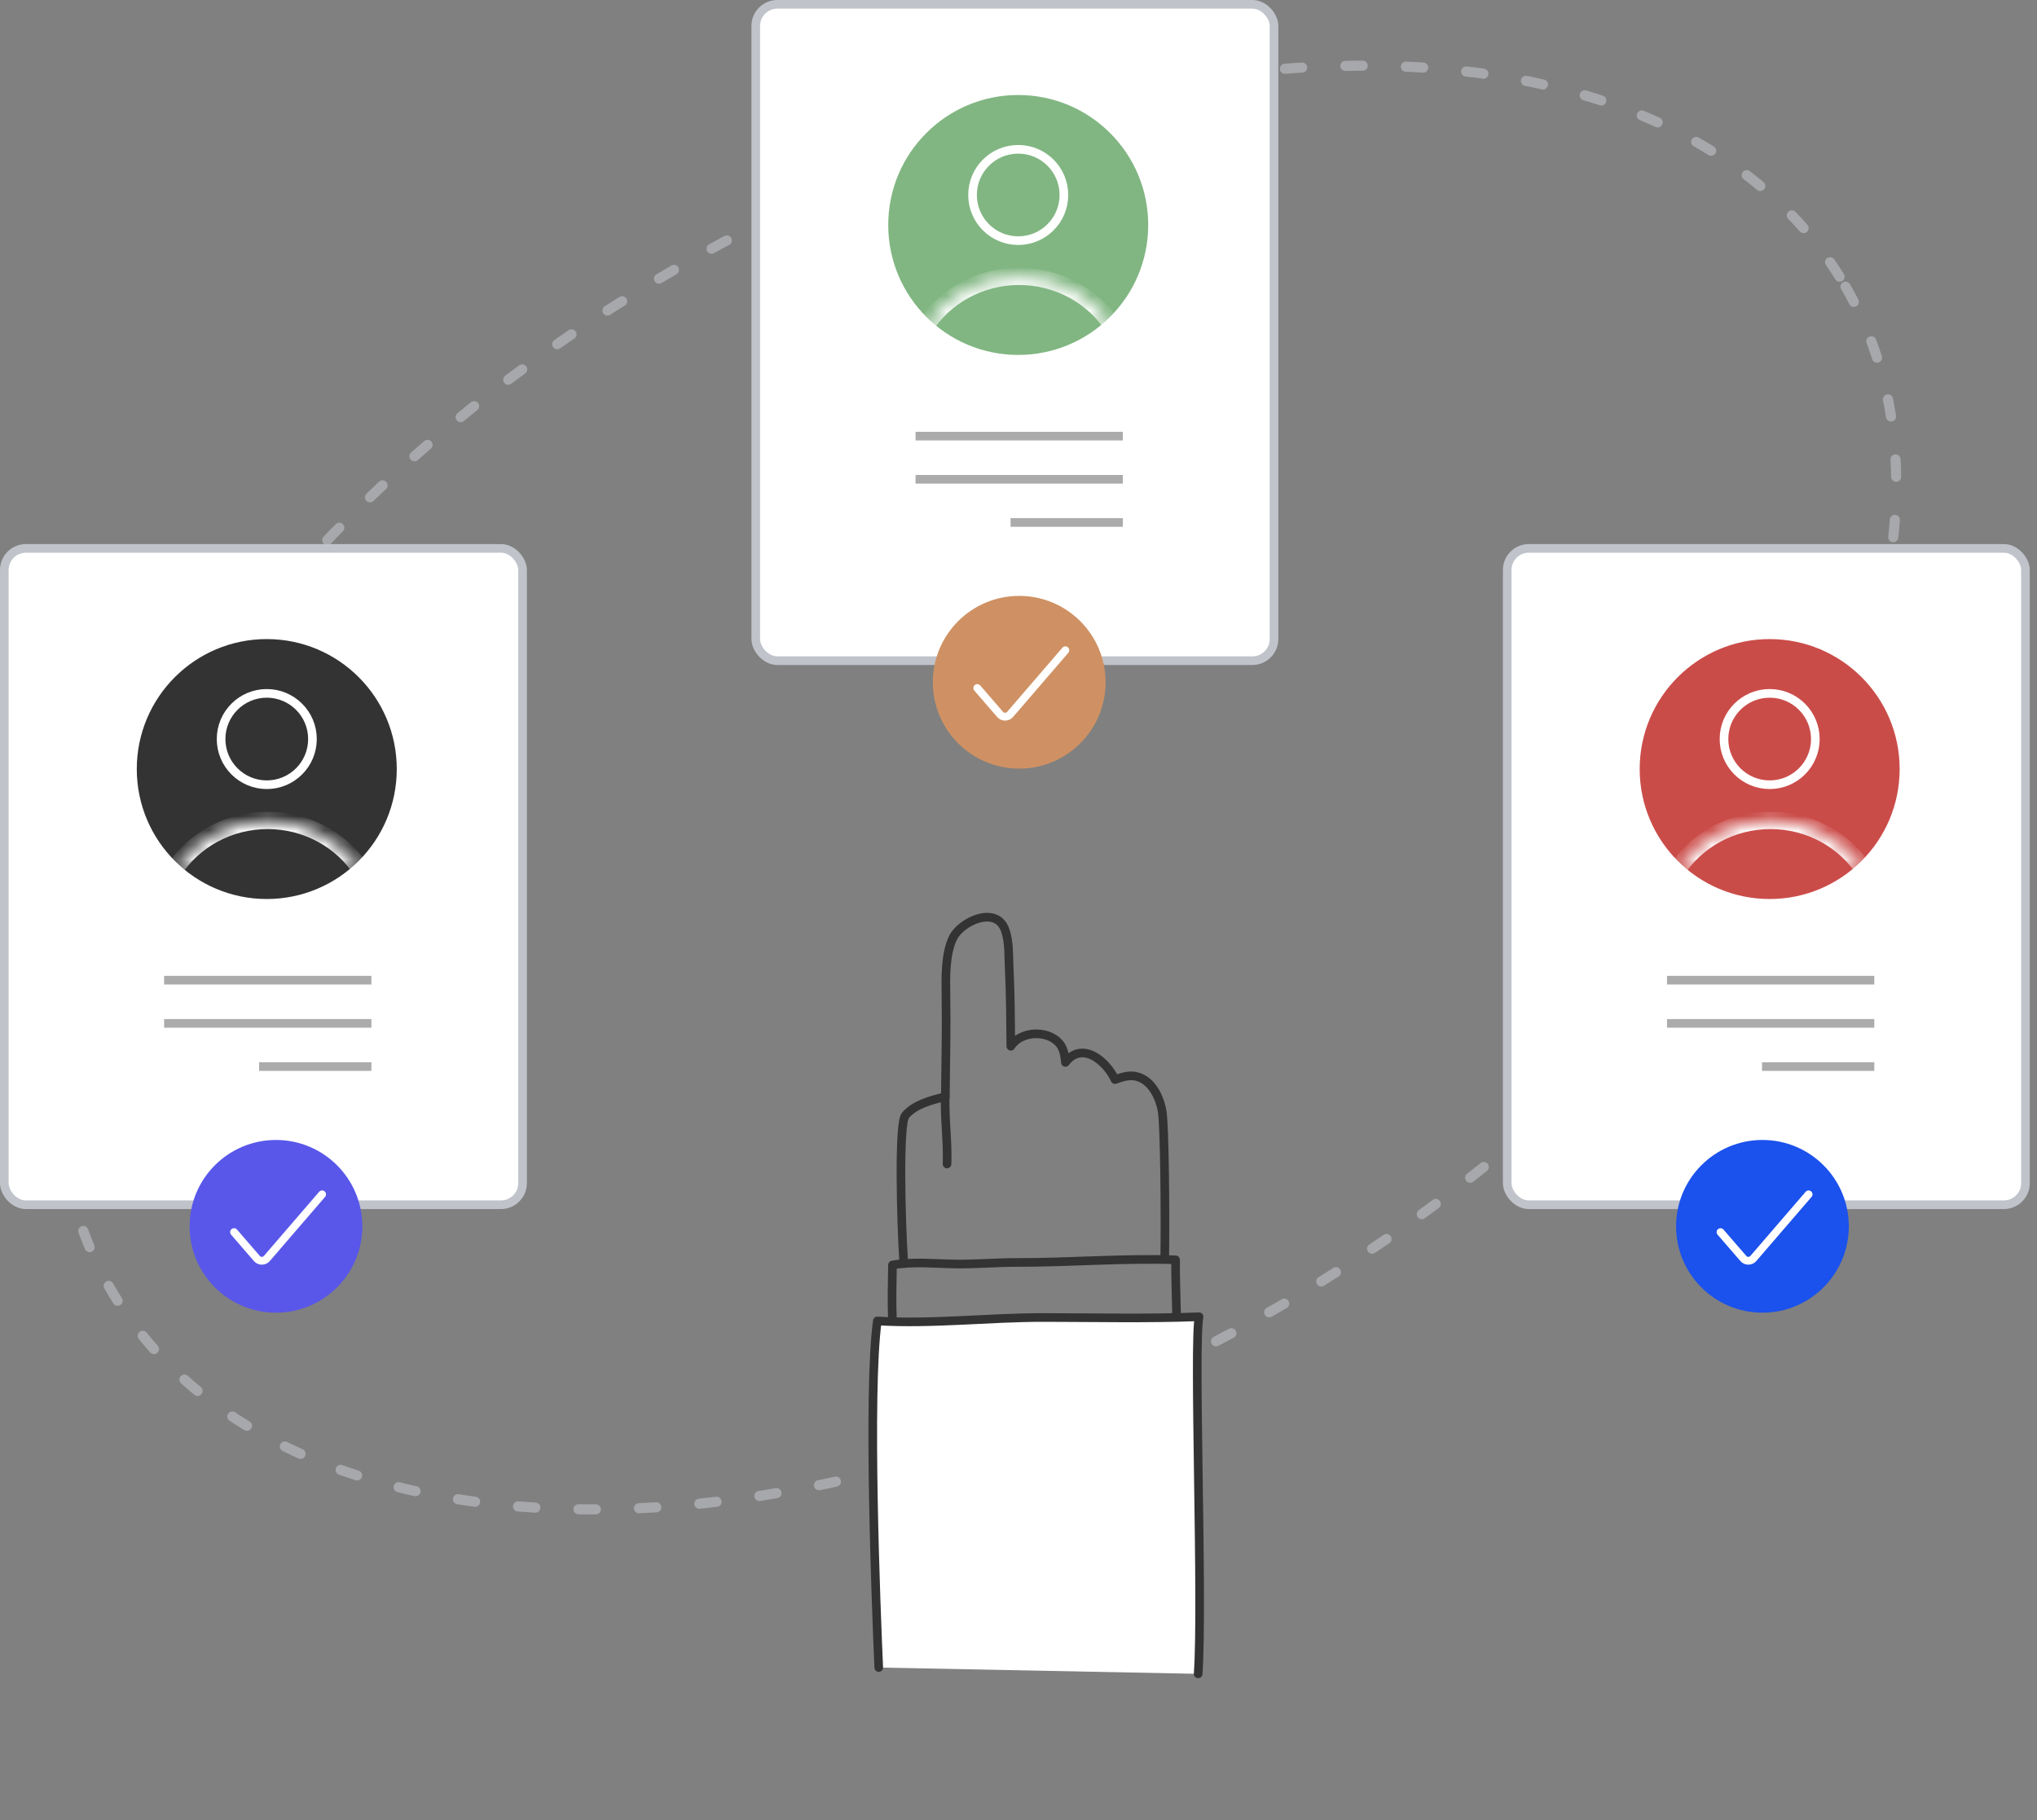 <svg width="141" height="126" viewBox="0 0 141 126" fill="none" xmlns="http://www.w3.org/2000/svg">
<rect x="0" y="0" width="141" height="126" fill="#808080" stroke="none"/>
<path d="M127.746 19.843C139.22 39.717 121.631 71.353 88.46 90.504C55.289 109.656 19.097 109.07 7.623 89.196C-3.852 69.322 13.737 37.685 46.908 18.534C80.079 -0.617 116.272 -0.031 127.746 19.843Z" stroke="#A7A8AB" stroke-width="0.7" stroke-linecap="round" stroke-linejoin="round" stroke-dasharray="1.2 2.99"/>
<rect x="104.329" y="37.965" width="35.872" height="45.438" rx="1.495" fill="white" stroke="#C0C3CA" stroke-width="0.598"/>
<line x1="115.389" y1="67.858" x2="129.738" y2="67.858" stroke="#ABABAB" stroke-width="0.598"/>
<line x1="115.389" y1="70.848" x2="129.738" y2="70.848" stroke="#ABABAB" stroke-width="0.598"/>
<line x1="121.966" y1="73.837" x2="129.738" y2="73.837" stroke="#ABABAB" stroke-width="0.598"/>
<path d="M131.086 53.24C131.086 57.985 127.24 61.831 122.496 61.831C117.751 61.831 113.905 57.985 113.905 53.24C113.905 48.496 117.751 44.65 122.496 44.65C127.24 44.65 131.086 48.496 131.086 53.24Z" fill="#CA4C49" stroke="#CA4C49" stroke-width="0.814"/>
<path d="M125.657 51.164C125.657 52.91 124.242 54.326 122.496 54.326C120.749 54.326 119.334 52.91 119.334 51.164C119.334 49.418 120.749 48.002 122.496 48.002C124.242 48.002 125.657 49.418 125.657 51.164Z" stroke="white" stroke-width="0.598"/>
<mask id="path-8-inside-1_153_518" fill="white">
<path d="M115.979 60.385C116.666 59.29 117.632 58.384 118.784 57.756C119.936 57.128 121.235 56.798 122.556 56.798C123.877 56.798 125.175 57.128 126.327 57.756C127.479 58.384 128.445 59.29 129.132 60.385"/>
</mask>
<path d="M116.485 60.703C117.117 59.695 118.007 58.861 119.07 58.281L118.498 57.231C117.257 57.908 116.215 58.884 115.473 60.067L116.485 60.703ZM119.07 58.281C120.134 57.701 121.334 57.396 122.556 57.396V56.2C121.135 56.2 119.738 56.555 118.498 57.231L119.07 58.281ZM122.556 57.396C123.777 57.396 124.978 57.701 126.041 58.281L126.613 57.231C125.373 56.555 123.976 56.2 122.556 56.2V57.396ZM126.041 58.281C127.104 58.861 127.994 59.695 128.626 60.703L129.639 60.067C128.896 58.884 127.854 57.908 126.613 57.231L126.041 58.281Z" fill="white" mask="url(#path-8-inside-1_153_518)"/>
<path d="M121.996 90.876C125.298 90.876 127.974 88.2 127.974 84.898C127.974 81.596 125.298 78.919 121.996 78.919C118.694 78.919 116.017 81.596 116.017 84.898C116.017 88.2 118.694 90.876 121.996 90.876Z" fill="#1B51EC"/>
<path d="M119.094 85.299L120.674 87.125C120.716 87.175 120.769 87.215 120.829 87.242C120.888 87.27 120.953 87.283 121.019 87.282C121.085 87.282 121.15 87.267 121.21 87.24C121.27 87.212 121.324 87.172 121.367 87.122L125.19 82.684" stroke="white" stroke-width="0.541" stroke-linecap="round" stroke-linejoin="round"/>
<rect x="52.314" y="0.299" width="35.872" height="45.438" rx="1.495" fill="white" stroke="#C0C3CA" stroke-width="0.598"/>
<line x1="63.374" y1="30.192" x2="77.723" y2="30.192" stroke="#ABABAB" stroke-width="0.598"/>
<line x1="63.374" y1="33.182" x2="77.723" y2="33.182" stroke="#ABABAB" stroke-width="0.598"/>
<line x1="69.951" y1="36.171" x2="77.723" y2="36.171" stroke="#ABABAB" stroke-width="0.598"/>
<path d="M79.072 15.575C79.072 20.319 75.225 24.165 70.481 24.165C65.736 24.165 61.89 20.319 61.89 15.575C61.89 10.83 65.736 6.984 70.481 6.984C75.225 6.984 79.072 10.83 79.072 15.575Z" fill="#81B682" stroke="#81B682" stroke-width="0.814"/>
<path d="M73.642 13.498C73.642 15.244 72.227 16.66 70.481 16.66C68.734 16.66 67.319 15.244 67.319 13.498C67.319 11.752 68.734 10.336 70.481 10.336C72.227 10.336 73.642 11.752 73.642 13.498Z" stroke="white" stroke-width="0.598"/>
<mask id="path-18-inside-2_153_518" fill="white">
<path d="M63.964 22.719C64.651 21.624 65.617 20.718 66.769 20.09C67.921 19.462 69.22 19.132 70.541 19.132C71.862 19.132 73.16 19.462 74.312 20.09C75.464 20.718 76.43 21.624 77.117 22.719"/>
</mask>
<path d="M64.47 23.037C65.103 22.029 65.992 21.195 67.055 20.615L66.483 19.565C65.242 20.242 64.2 21.218 63.458 22.401L64.47 23.037ZM67.055 20.615C68.119 20.035 69.319 19.73 70.541 19.73V18.534C69.12 18.534 67.723 18.889 66.483 19.565L67.055 20.615ZM70.541 19.73C71.762 19.73 72.963 20.035 74.026 20.615L74.599 19.565C73.358 18.889 71.961 18.534 70.541 18.534V19.73ZM74.026 20.615C75.089 21.195 75.979 22.029 76.611 23.037L77.624 22.401C76.881 21.218 75.839 20.242 74.599 19.565L74.026 20.615Z" fill="white" mask="url(#path-18-inside-2_153_518)"/>
<path d="M70.549 53.211C73.851 53.211 76.528 50.534 76.528 47.232C76.528 43.93 73.851 41.253 70.549 41.253C67.247 41.253 64.57 43.93 64.57 47.232C64.57 50.534 67.247 53.211 70.549 53.211Z" fill="#CF9163"/>
<path d="M67.647 47.633L69.227 49.459C69.269 49.509 69.322 49.549 69.382 49.577C69.442 49.604 69.507 49.617 69.572 49.616C69.638 49.616 69.704 49.602 69.764 49.574C69.824 49.546 69.877 49.506 69.92 49.456L73.743 45.018" stroke="white" stroke-width="0.541" stroke-linecap="round" stroke-linejoin="round"/>
<rect x="0.299" y="37.965" width="35.872" height="45.438" rx="1.495" fill="white" stroke="#C0C3CA" stroke-width="0.598"/>
<line x1="11.36" y1="67.858" x2="25.709" y2="67.858" stroke="#ABABAB" stroke-width="0.598"/>
<line x1="11.36" y1="70.848" x2="25.708" y2="70.848" stroke="#ABABAB" stroke-width="0.598"/>
<line x1="17.936" y1="73.837" x2="25.708" y2="73.837" stroke="#ABABAB" stroke-width="0.598"/>
<path d="M27.057 53.24C27.057 57.985 23.21 61.831 18.466 61.831C13.721 61.831 9.875 57.985 9.875 53.24C9.875 48.496 13.721 44.65 18.466 44.65C23.21 44.65 27.057 48.496 27.057 53.24Z" fill="#333333" stroke="#333333" stroke-width="0.814"/>
<path d="M21.628 51.164C21.628 52.91 20.212 54.326 18.466 54.326C16.72 54.326 15.304 52.91 15.304 51.164C15.304 49.418 16.72 48.002 18.466 48.002C20.212 48.002 21.628 49.418 21.628 51.164Z" stroke="white" stroke-width="0.598"/>
<mask id="path-28-inside-3_153_518" fill="white">
<path d="M11.949 60.385C12.636 59.29 13.602 58.384 14.754 57.756C15.906 57.128 17.205 56.798 18.526 56.798C19.847 56.798 21.145 57.128 22.297 57.756C23.449 58.384 24.415 59.29 25.102 60.385"/>
</mask>
<path d="M12.456 60.703C13.088 59.695 13.977 58.861 15.04 58.281L14.468 57.231C13.227 57.908 12.185 58.884 11.443 60.067L12.456 60.703ZM15.04 58.281C16.104 57.701 17.304 57.396 18.526 57.396V56.2C17.105 56.2 15.708 56.555 14.468 57.231L15.04 58.281ZM18.526 57.396C19.747 57.396 20.948 57.701 22.011 58.281L22.584 57.231C21.343 56.555 19.946 56.2 18.526 56.2V57.396ZM22.011 58.281C23.074 58.861 23.964 59.695 24.596 60.703L25.609 60.067C24.866 58.884 23.824 57.908 22.584 57.231L22.011 58.281Z" fill="white" mask="url(#path-28-inside-3_153_518)"/>
<path d="M19.102 90.876C22.404 90.876 25.081 88.2 25.081 84.898C25.081 81.596 22.404 78.919 19.102 78.919C15.8 78.919 13.123 81.596 13.123 84.898C13.123 88.2 15.8 90.876 19.102 90.876Z" fill="#5957E9"/>
<path d="M16.201 85.299L17.78 87.125C17.823 87.175 17.875 87.215 17.935 87.242C17.995 87.27 18.06 87.283 18.125 87.282C18.192 87.282 18.257 87.267 18.317 87.24C18.377 87.212 18.43 87.172 18.473 87.122L22.296 82.684" stroke="white" stroke-width="0.541" stroke-linecap="round" stroke-linejoin="round"/>
<path d="M62.552 87.35C62.37 84.57 62.194 77.785 62.668 77.223C63.335 76.433 64.48 76.168 65.436 75.917C65.456 73.594 65.518 71.261 65.479 68.938C65.459 67.722 65.418 66.028 65.973 64.913C66.541 63.771 68.974 62.664 69.579 64.394C69.874 65.238 69.812 66.206 69.858 67.087C69.949 68.867 69.946 70.649 69.97 72.431C70.648 71.359 72.534 71.279 73.339 72.249C73.638 72.608 73.707 73.097 73.748 73.55C74.901 72.036 76.587 73.454 77.179 74.739C77.484 74.635 77.778 74.521 78.103 74.49C79.49 74.355 80.254 75.776 80.446 76.953C80.613 77.973 80.668 83.961 80.623 87.031" stroke="#333333" stroke-width="0.598" stroke-miterlimit="1.5" stroke-linecap="round" stroke-linejoin="round"/>
<path d="M65.427 75.904C65.377 77.458 65.613 79.025 65.553 80.582" stroke="#333333" stroke-width="0.598" stroke-miterlimit="1.5" stroke-linecap="round" stroke-linejoin="round"/>
<path d="M61.778 91.494C61.72 90.153 61.755 88.877 61.776 87.576C63.235 87.318 64.693 87.488 66.159 87.507C67.558 87.525 68.961 87.397 70.362 87.4C74.026 87.408 77.708 87.092 81.374 87.217C81.358 88.238 81.42 89.784 81.444 91.106" stroke="#333333" stroke-width="0.598" stroke-miterlimit="1.5" stroke-linecap="round" stroke-linejoin="round"/>
<path fill-rule="evenodd" clip-rule="evenodd" d="M60.826 115.442C60.649 111.401 60.048 96.439 60.728 91.449C64.573 91.68 68.408 91.206 72.245 91.21C75.813 91.213 79.43 91.298 82.999 91.159C82.606 93.093 83.285 110.8 82.936 115.879" fill="white"/>
<path d="M60.826 115.442C60.649 111.401 60.048 96.439 60.728 91.449C64.573 91.68 68.408 91.206 72.245 91.21C75.813 91.213 79.43 91.298 82.999 91.159C82.606 93.093 83.285 110.8 82.936 115.879" stroke="#333333" stroke-width="0.598" stroke-miterlimit="1.5" stroke-linecap="round" stroke-linejoin="round"/>
</svg>
